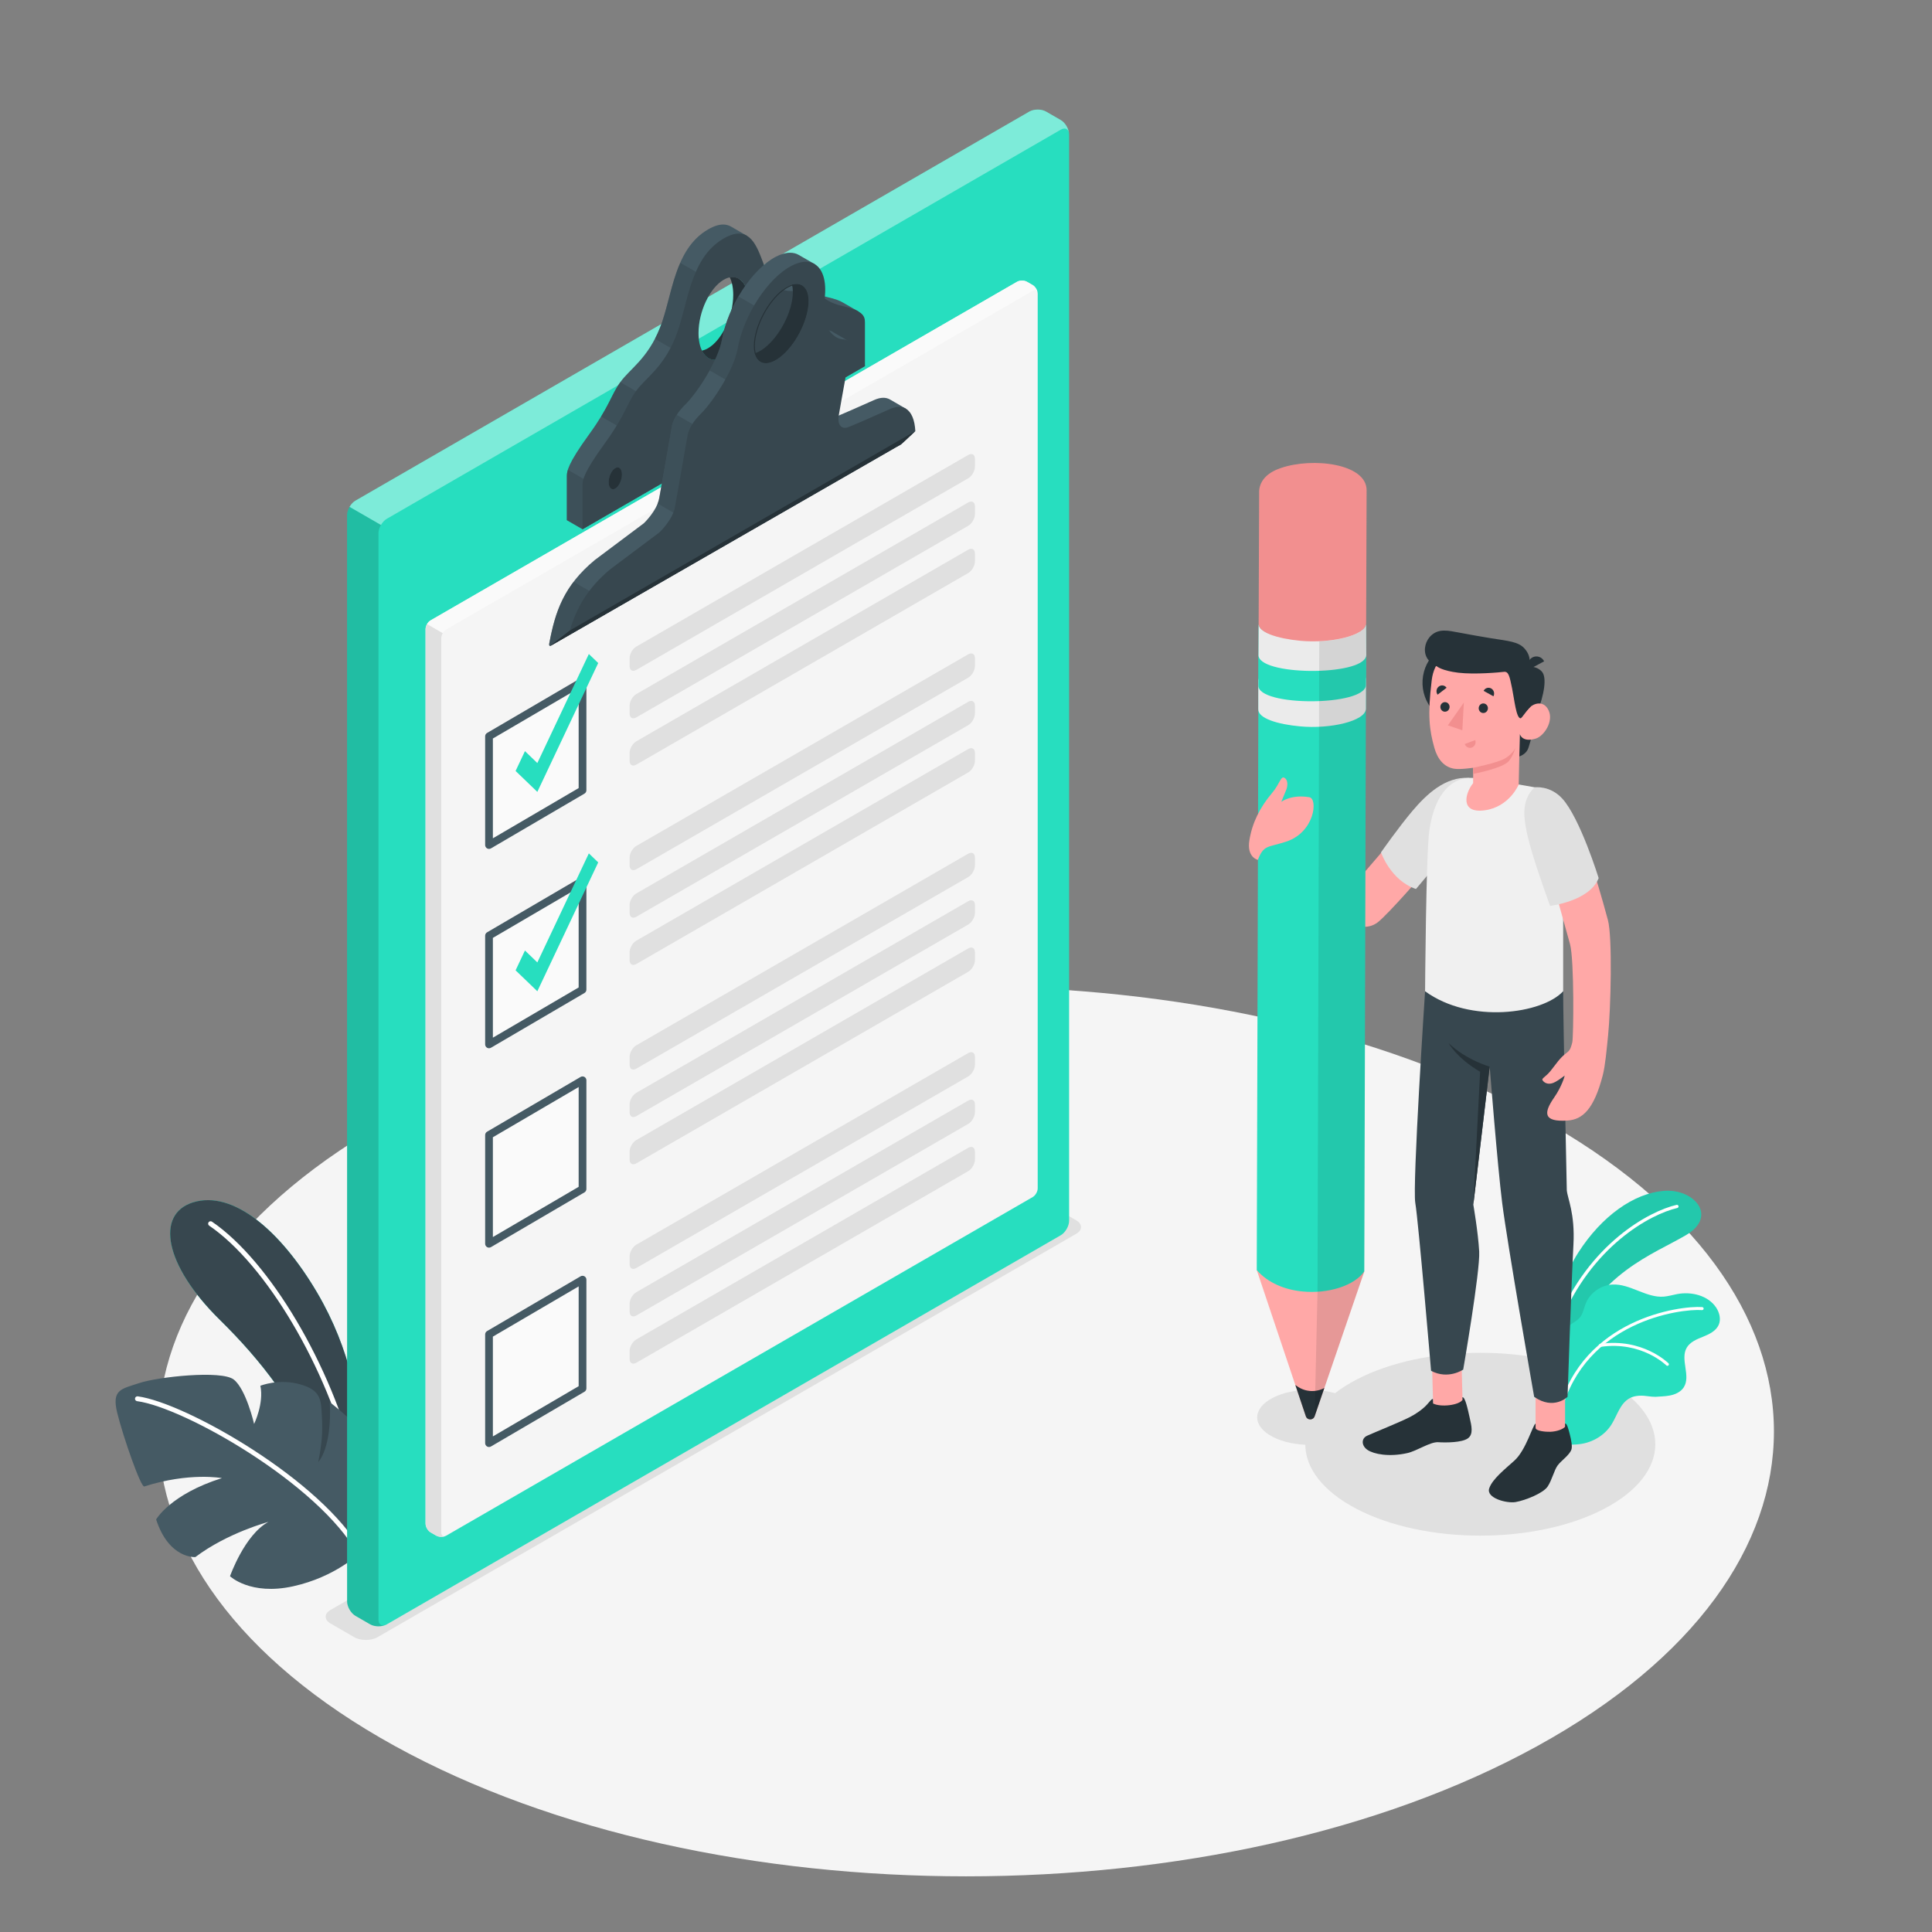 <?xml version="1.0" encoding="utf-8"?>
<!-- Generator: Adobe Illustrator 27.5.0, SVG Export Plug-In . SVG Version: 6.00 Build 0)  -->
<svg version="1.1" xmlns="http://www.w3.org/2000/svg" xmlns:xlink="http://www.w3.org/1999/xlink" x="0px" y="0px"
	 viewBox="0 0 500 500" style="enable-background:new 0 0 500 500;" xml:space="preserve">
<rect x="0" y="0" width="500" height="500" fill="#808080" stroke="none"/>
<g id="Floor">
	<path id="Floor_12_" style="fill:#F5F5F5;" d="M102.202,451.875c81.644,44.96,214.015,44.961,295.657,0.001
		c81.644-44.961,81.644-117.855,0-162.815c-81.644-44.96-214.015-44.96-295.658-0.001C20.557,334.02,20.557,406.915,102.202,451.875
		z"/>
</g>
<g id="Shadows">
	<path id="Shadow_3_" style="fill:#E0E0E0;" d="M85.535,420.156l6.124,3.536c1.674,0.966,4.388,0.966,6.062,0L278.514,319.31
		c1.674-0.966,1.674-2.534,0-3.5l-6.124-3.536c-1.674-0.966-4.388-0.966-6.062,0L85.535,416.656
		C83.861,417.622,83.861,419.189,85.535,420.156z"/>
	<path id="Shadow_15_" style="fill:#E0E0E0;" d="M351.069,390.494c17.689,9.241,46.368,9.241,64.057,0
		c17.689-9.241,17.689-24.223,0-33.464c-17.689-9.241-46.368-9.241-64.057,0C333.38,366.271,333.38,381.254,351.069,390.494z"/>
	<path id="Shadow_16_" style="fill:#E0E0E0;" d="M329.35,371.845c5.322,2.78,13.95,2.78,19.272,0c5.322-2.78,5.322-7.288,0-10.068
		c-5.322-2.78-13.95-2.78-19.272,0C324.028,364.557,324.028,369.065,329.35,371.845z"/>
</g>
<g id="Plants_1_">
	<g id="Plants">
		<g id="XMLID_2370_">
			<g id="XMLID_2387_">
				<path id="XMLID_2388_" style="fill:#27DEBF;" d="M93.029,373.133c0.242-8.878-2.227-23.77-10.976-38.633
					c-9.363-15.905-21.721-26.561-32.106-23.322c-9.673,3.017-7.545,16.145,6.996,30.44c10.204,10.031,20.535,22.763,25.255,37.304
					l8.183,18.737L93.029,373.133z"/>
			</g>
			<g id="XMLID_2379_">
				<path id="XMLID_2386_" style="fill:#37474F;" d="M93.029,373.133c0.242-8.878-2.227-23.77-10.976-38.633
					c-9.363-15.905-21.721-26.561-32.106-23.322c-9.673,3.017-7.545,16.145,6.996,30.44c10.204,10.031,20.535,22.763,25.255,37.304
					l8.183,18.737L93.029,373.133z"/>
			</g>
			<g id="XMLID_2371_">
				<path id="XMLID_2378_" style="fill:#FFFFFF;" d="M91.413,379.745c-0.255-0.028-0.479-0.211-0.543-0.475
					c-6.229-25.358-22.019-52.043-36.729-62.068c-0.288-0.197-0.362-0.588-0.166-0.875c0.198-0.289,0.588-0.361,0.875-0.166
					c14.938,10.182,30.948,37.183,37.243,62.808c0.083,0.338-0.123,0.679-0.46,0.761C91.557,379.749,91.484,379.753,91.413,379.745z
					"/>
			</g>
		</g>
		<g id="XMLID_2366_">
			<path id="XMLID_2369_" style="fill:#455A64;" d="M93.118,401.886c0,0-6.212,6.216-17.277,8.65
				c-11.065,2.435-16.314-2.614-16.314-2.614s3.774-10.739,9.942-14.057c0,0-10.624,2.833-18.913,9.108c0,0-6.815,0.51-10.151-9.739
				c0,0,3.668-6.506,17.026-10.699c0,0-8.373-1.584-20.081,2.157c-0.87,0.407-5.473-12.827-6.993-18.968s0.98-6.225,5.744-7.806
				c4.764-1.581,21.202-3.377,24.391-0.895c3.19,2.482,5.272,11.495,5.272,11.495s2.592-5.325,1.623-9.882
				c0,0,4.763-1.939,10.315-0.368c5.552,1.572,5.364,4.243,5.6,8.2c0.252,4.232,0.002,7.067-0.926,11.882
				c0,0,3.562-3.474,2.98-15.461c0,0,7.726,5.853,11,11.083C99.631,379.204,99.726,393.394,93.118,401.886z"/>
			<g id="XMLID_2367_">
				<path id="XMLID_2368_" style="fill:#FFFFFF;" d="M93.155,402.514c-0.233,0.014-0.465-0.104-0.587-0.322
					c-10.131-18.19-44.943-37.954-57.087-39.572c-0.344-0.046-0.587-0.363-0.541-0.708c0.046-0.345,0.367-0.583,0.708-0.541
					c12.344,1.646,47.728,21.728,58.019,40.209c0.17,0.304,0.061,0.687-0.243,0.855C93.338,402.483,93.247,402.508,93.155,402.514z"
					/>
			</g>
		</g>
	</g>
	<g id="Plants_6_">
		<g id="XMLID_2493_">
			<g id="XMLID_2496_">
				<path id="XMLID_2501_" style="fill:#27DEBF;" d="M401.013,345.806c0,0,1.385-12.183,7.446-21.639
					c6.06-9.456,14.387-15.357,22.157-15.972c7.77-0.615,14.045,6.534,5.732,11.443c-8.313,4.909-23.083,9.918-29.88,28.279
					L401.013,345.806z"/>
				<path id="XMLID_2500_" style="opacity:0.1;" d="M401.013,345.806c0,0,1.385-12.183,7.446-21.639
					c6.06-9.456,14.387-15.357,22.157-15.972c7.77-0.615,14.045,6.534,5.732,11.443c-8.313,4.909-23.083,9.918-29.88,28.279
					L401.013,345.806z"/>
			</g>
			<g id="XMLID_2494_">
				<path id="XMLID_2495_" style="fill:#FFFFFF;" d="M403.291,342.642c-0.028-0.005-0.055-0.013-0.082-0.024
					c-0.212-0.086-0.315-0.328-0.228-0.54c8.199-20.193,23.808-28.625,30.917-30.262c0.222-0.053,0.445,0.088,0.498,0.311
					c0.051,0.224-0.088,0.446-0.311,0.498c-6.963,1.603-22.264,9.889-30.335,29.765C403.674,342.576,403.48,342.677,403.291,342.642
					z"/>
			</g>
		</g>
		<g id="XMLID_2466_">
			<g id="XMLID_2490_">
				<g id="XMLID_2491_">
					<path id="XMLID_2492_" style="fill:#27DEBF;" d="M444.795,342.881c-0.704,1.586-2.435,2.412-4.047,3.061
						c-1.602,0.643-3.359,1.345-4.229,2.845c-1.754,3.029,1.125,7.288-0.757,10.238c-0.79,1.237-2.26,1.888-3.704,2.147
						c-1.2,0.225-2.423,0.223-3.64,0.325c-0.586-0.012-1.165-0.055-1.73-0.134c-1.67-0.243-3.482-0.321-5.012,0.534
						c-2.407,1.353-3.147,4.393-4.609,6.737c-1.753,2.807-4.853,4.644-8.109,5.087c-1.082,0.143-3.095,0.338-4.196-0.277
						c-0.087-0.048-0.158-0.092-0.228-0.145c-0.008-0.001-0.014-0.01-0.02-0.02c-0.151-0.171-0.342-0.388-0.423-0.506
						c-0.02-0.02-0.032-0.046-0.043-0.071c-0.427-1.571,0.27-3.205,0.298-4.828c0.003-0.103,0.004-0.198-0.002-0.294
						c-0.067-1.886-0.12-3.761-0.164-5.643c-0.088-3.462-0.127-6.93-0.103-10.395c0.024-2.25-0.247-4.714,0.705-6.833
						c1.055-2.331,3.676-2.383,4.667-4.67c0.397-0.912,0.608-1.889,0.992-2.811c1.146-2.704,3.924-4.648,6.864-4.791
						c4.576-0.233,8.684,3.473,13.255,3.136c1.184-0.093,2.338-0.453,3.504-0.668c3.708-0.694,7.992,0.361,10.077,3.498
						C445.011,339.713,445.432,341.442,444.795,342.881z"/>
				</g>
			</g>
			<g id="XMLID_2488_">
				<path id="XMLID_2489_" style="fill:#FFFFFF;" d="M403.673,365.492c-0.01-0.002-0.021-0.005-0.031-0.007
					c-0.208-0.055-0.332-0.269-0.276-0.478c6.324-23.726,31.322-27.155,37.171-26.733c0.212,0.017,0.376,0.202,0.362,0.417
					c-0.015,0.215-0.202,0.377-0.417,0.362c-5.721-0.413-30.174,2.942-36.362,26.156
					C404.067,365.407,403.871,365.529,403.673,365.492z"/>
			</g>
			<g id="XMLID_2479_">
				<path id="XMLID_2487_" style="fill:#FFFFFF;" d="M431.449,353.47c-0.076-0.014-0.148-0.05-0.206-0.109
					c-0.063-0.064-6.438-6.349-17.012-4.792c-0.213,0.028-0.412-0.116-0.444-0.329c-0.031-0.214,0.117-0.412,0.329-0.443
					c10.983-1.615,17.616,4.949,17.682,5.016c0.152,0.154,0.15,0.4-0.003,0.552C431.7,353.456,431.57,353.492,431.449,353.47z"/>
			</g>
		</g>
	</g>
</g>
<g id="Checklist">
	<g id="XMLID_482_">
		<g id="XMLID_478_">
			<path id="XMLID_2890_" style="fill:#27DEBF;" d="M95.789,420.373l-3.794-2.191c-1.196-0.69-2.165-2.369-2.165-3.75
				l-0.002-281.117c0-1.381,0.969-3.06,2.165-3.75L266.393,28.876c1.196-0.69,3.134-0.69,4.33,0l3.795,2.191
				c1.196,0.69,2.165,2.369,2.165,3.75v281.117c0,1.381-0.969,3.06-2.165,3.75L100.119,420.373
				C98.924,421.064,96.985,421.064,95.789,420.373z"/>
			<path id="XMLID_2868_" style="opacity:0.4;fill:#FFFFFF;" d="M276.659,34.466c-0.15-1.12-1.06-1.53-2.14-0.9l-174.4,100.69
				c-0.6,0.34-1.13,0.93-1.53,1.61l-8.13-4.69c0.4-0.68,0.93-1.26,1.53-1.61l174.4-100.69c1.2-0.69,3.14-0.69,4.33,0l3.8,2.19
				C275.608,31.696,276.518,33.166,276.659,34.466z"/>
			<path id="XMLID_2870_" style="opacity:0.15;" d="M99.739,420.546c-0.04,0.03-0.09,0.04-0.13,0.05c-0.07,0.03-0.14,0.06-0.22,0.08
				c-0.03,0.01-0.06,0.02-0.09,0.03c-0.13,0.04-0.26,0.07-0.4,0.1h-0.05c-0.86,0.16-1.81,0.09-2.58-0.21
				c-0.17-0.06-0.33-0.14-0.48-0.22l-3.8-2.19c-1.19-0.7-2.16-2.37-2.16-3.75v-281.12c0-0.69,0.24-1.46,0.63-2.14l8.13,4.69
				c-0.4,0.68-0.64,1.45-0.64,2.14v281.12c0,0.49,0.12,0.88,0.33,1.14c0.27,0.33,0.68,0.47,1.16,0.37
				C99.538,420.616,99.639,420.586,99.739,420.546z"/>
		</g>
		<g id="XMLID_509_">
			<path id="XMLID_514_" style="fill:#455A64;" d="M222.208,80.636c-0.1-0.06-0.21-0.12-0.32-0.19l-3.6-2.07
				c-0.84-0.53-2.16-1.04-4.2-1.49c-0.62-0.14-1.18-0.3-1.67-0.46c-0.61-0.21-1.13-0.42-1.59-0.65l0.27-0.33v-0.01l-4.07-2.35v0.01
				c-0.32-0.18-0.66-0.33-1.07-0.43c-1.53-0.37-3.82,0.52-6.11,0.26c-1.45-0.16-2.9-0.79-4.15-2.47c-1.39-1.87-2.23-5.15-3.46-7.86
				l1.07-1.58c-0.11-0.07-0.22-0.13-0.34-0.19l-3.73-2.16c-0.6-0.35-1.29-0.56-2.08-0.56c-1.09,0-2.37,0.38-3.91,1.27
				c-8.93,5.16-9.23,17.41-12.45,25.46c-3.22,8.07-7.77,10.58-10.25,14.05c-2.5,3.46-2.65,6.03-8.14,13.6s-5.71,9.42-5.71,10.85
				v11.28l4.06,2.34l73.09-42.21L222.208,80.636z M155.189,124.106c-0.95,0.54-1.73-0.19-1.73-1.66c0-1.46,0.78-3.11,1.73-3.66
				c0.95-0.55,1.72,0.2,1.72,1.67C156.909,121.916,156.139,123.556,155.189,124.106z M187.298,92.456c-2.4,1.39-4.5,0.6-5.63-1.72
				c-2.83,0.55-4.94-2.19-4.94-6.89c0-5.54,2.92-11.71,6.52-13.79c2.4-1.39,4.5-0.6,5.62,1.72c2.84-0.56,4.94,2.17,4.94,6.89
				C193.809,84.206,190.899,90.376,187.298,92.456z M211.568,91.546c-0.95,0.55-1.72-0.19-1.72-1.65c0-1.47,0.77-3.1,1.72-3.65
				c0.96-0.55,1.73,0.19,1.73,1.66C213.298,89.366,212.528,90.996,211.568,91.546z"/>
			<path id="XMLID_499_" style="opacity:0.5;fill:#37474F;" d="M154.817,126.123l-7.86-4.538c-0.23,0.755-0.259,1.278-0.259,1.751
				v11.28l4.06,2.34l4.059-2.344V126.123z"/>
			<path id="XMLID_495_" style="opacity:0.5;fill:#37474F;" d="M162.942,112.052l4.062-9.381l-6.455-3.786
				c0,0-0.001,0.001-0.001,0.001c-1.895,2.623-2.444,4.739-4.989,8.905L162.942,112.052z"/>
			<path id="XMLID_489_" style="opacity:0.5;fill:#37474F;" d="M179.19,93.291l0.527-2.734c-1.795-0.752-2.988-3.177-2.988-6.711
				c0-4.704,2.109-9.853,4.948-12.576l-5.63-3.249c-2.401,5.466-3.288,11.916-5.248,16.815c-0.415,1.041-0.853,1.986-1.306,2.856
				L179.19,93.291z"/>
			<path id="XMLID_2735_" style="fill:#37474F;" d="M222.208,80.636c-0.1-0.06-0.21-0.12-0.32-0.19c-0.84-0.43-2.04-0.84-3.75-1.22
				c-3.24-0.73-4.62-1.87-5.72-2.8c-0.45-0.38-0.85-0.72-1.32-0.98c-0.32-0.19-0.67-0.34-1.09-0.44c-2.46-0.59-6.94,2.09-10.16-2.08
				c-0.03-0.04-0.07-0.09-0.1-0.13c-2.25-3.03-3.07-9.79-6.44-11.78c-0.11-0.07-0.22-0.13-0.34-0.19c-1.39-0.65-3.2-0.53-5.67,0.89
				c-8.93,5.16-9.23,17.41-12.45,25.46c-3.22,8.07-7.77,10.58-10.25,14.05c-2.5,3.46-2.64,6.03-8.14,13.6
				c-5.49,7.57-5.7,9.42-5.7,10.85v11.28l73.09-42.21v-11.27C223.848,82.546,223.758,81.556,222.208,80.636z M159.238,126.446
				c-0.95,0.55-1.72-0.19-1.72-1.66c0-1.46,0.77-3.11,1.72-3.66c0.96-0.55,1.72,0.2,1.72,1.67
				C160.958,124.256,160.199,125.896,159.238,126.446z M187.298,92.456c-2.4,1.39-4.5,0.6-5.63-1.72c-0.57-1.16-0.89-2.7-0.89-4.55
				c0-5.54,2.92-11.71,6.52-13.79c0.54-0.31,1.07-0.52,1.57-0.62c2.84-0.56,4.94,2.17,4.94,6.89
				C193.809,84.206,190.899,90.376,187.298,92.456z M215.628,93.886c-0.96,0.55-1.73-0.19-1.73-1.65c0-1.47,0.77-3.1,1.73-3.65
				c0.95-0.55,1.72,0.19,1.72,1.66C217.348,91.706,216.579,93.336,215.628,93.886z"/>
			<path id="XMLID_483_" style="fill:#263238;" d="M193.809,78.666c0,5.54-2.91,11.71-6.51,13.79c-2.4,1.39-4.5,0.6-5.63-1.72
				c0.51-0.1,1.03-0.3,1.58-0.62c3.6-2.08,6.51-8.25,6.51-13.79c0-1.85-0.32-3.39-0.89-4.55
				C191.708,71.216,193.809,73.946,193.809,78.666z"/>
			<path id="XMLID_508_" style="fill:#263238;" d="M159.242,126.441c-0.952,0.55-1.728-0.189-1.728-1.653
				c0-1.465,0.776-3.109,1.728-3.659c0.952-0.549,1.722,0.201,1.722,1.667C160.964,124.26,160.193,125.892,159.242,126.441"/>
			<path id="XMLID_510_" style="fill:#263238;" d="M215.624,93.893c-0.952,0.55-1.728-0.189-1.728-1.653
				c0-1.465,0.776-3.109,1.728-3.659c0.952-0.549,1.722,0.202,1.722,1.667C217.346,91.712,216.576,93.343,215.624,93.893"/>
		</g>
		<g id="XMLID_481_">
			<path id="XMLID_479_" style="fill:#F5F5F5;" d="M111.434,160.552l151.76-87.618c0.717-0.414,1.881-0.414,2.598,0l1.464,0.845
				c0.717,0.414,1.299,1.421,1.299,2.25v231.523c0,0.828-0.582,1.836-1.299,2.25L115.499,397.42c-0.717,0.414-1.881,0.414-2.598,0
				l-1.467-0.847c-0.717-0.414-1.299-1.422-1.299-2.25V162.802C110.135,161.974,110.716,160.966,111.434,160.552z"/>
			<path id="XMLID_548_" style="fill:#FAFAFA;" d="M268.509,75.636c-0.16-0.53-0.66-0.7-1.25-0.36l-151.76,87.62
				c-0.36,0.21-0.69,0.56-0.92,0.97l-4.06-2.34c0.23-0.41,0.56-0.77,0.92-0.97l151.76-87.62c0.71-0.42,1.88-0.42,2.59,0l1.47,0.84
				C267.868,74.136,268.379,74.906,268.509,75.636z"/>
			<path id="XMLID_549_" style="fill:#E0E0E0;" d="M115.189,397.556c-0.15,0.06-0.31,0.1-0.48,0.13c-0.08,0.01-0.17,0.02-0.25,0.03
				c-0.26,0.02-0.53,0.01-0.79-0.03c-0.17-0.03-0.33-0.07-0.48-0.13c-0.1-0.04-0.2-0.09-0.29-0.14l-1.46-0.84
				c-0.72-0.42-1.3-1.42-1.3-2.25v-231.52c0-0.42,0.14-0.88,0.38-1.28l4.06,2.34c-0.23,0.41-0.38,0.87-0.38,1.28v231.52
				C114.199,397.376,114.618,397.726,115.189,397.556z"/>
		</g>
		<g id="XMLID_422_">
			<path id="XMLID_484_" style="fill:#455A64;" d="M234.368,105.726l-4.04-2.34c-1.04-0.6-2.41-0.61-4.06,0.12
				c-4.72,2.08-6.76,3.02-9.2,4.04c-0.56,0.23-1.13,0.46-1.76,0.71c-0.95,0.38-2.86,0.06-2.27-3.27l6.27-16.89
				c-0.03-0.02-0.06-0.03-0.09-0.05l-3.97-2.3c-0.18-0.11-0.4-0.19-0.66-0.23c-0.13-0.02-0.28-0.04-0.44-0.04
				c-2.57-0.06-3.3-16.62-3.32-17.13c0-0.01,0-0.01,0-0.01l-0.18-0.1l-3.93-2.26c-0.65-0.38-1.41-0.57-2.24-0.57
				c-1.1,0-2.35,0.34-3.72,1.05c-6.17,3.24-12.4,12.84-13.92,21.46c-0.96,5.44-6.43,13.81-9.59,16.89c-3.17,3.1-3.38,5.66-3.38,5.66
				l-2.46,13.94l-0.79,4.46c-0.58,3.33-3.99,6.55-3.99,6.55l-12.73,9.54c-7.97,6.62-10.22,13.3-11.75,21.57
				c0,0.01-0.01,0.05-0.01,0.06c-0.05,0.29,0.01,0.49,0.14,0.57c0.05,0.03,0.1,0.03,0.14,0.01c0,0,0,0,0-0.01
				c0.01,0.01,0.01,0.01,0.02,0l1.63-0.93l87.58-50.51c0.35-0.18,0.71-0.74,0.8-1.22c0.01-0.01,0.01-0.03,0.02-0.04
				c0-0.02-0.01-0.02,0-0.03c0.5-3.02,1.96-8.67,1.96-8.67C234.409,105.746,234.389,105.736,234.368,105.726z M209.048,80.136
				c-0.94,5.3-4.76,11.21-8.56,13.2c-2.62,1.37-4.53,0.52-5.17-1.89c-1.16,0.36-2.14,0.21-2.87-0.37
				c-1.22-0.96,9.94-20.11,10.85-19.69c0.81,0.37,1.39,1.16,1.68,2.29C208.109,72.726,209.889,75.376,209.048,80.136z"/>
			<path id="XMLID_511_" style="opacity:0.5;fill:#37474F;" d="M154.818,154.266l-6.379-3.683c-3.704,4.872-5.19,9.995-6.29,15.943
				c0,0.01-0.01,0.05-0.01,0.06c-0.05,0.29,0.01,0.49,0.14,0.57c0.05,0.03,0.1,0.03,0.14,0.01c0,0,0,0,0-0.01
				c0.01,0.01,0.01,0.01,0.02,0l0.018-0.01l5.033-3.988L154.818,154.266z"/>
			<path id="XMLID_500_" style="opacity:0.5;fill:#37474F;" d="M170.196,130.311l8.995,5.193l4.061-23.453l-8.111-4.683
				c-1.163,1.829-1.272,3.097-1.272,3.097l-2.46,13.94l-0.79,4.46C170.534,129.354,170.383,129.838,170.196,130.311z"/>
			<path id="XMLID_487_" style="opacity:0.5;fill:#37474F;" d="M191.104,76.717c-2.051,3.516-3.604,7.45-4.265,11.199
				c-0.411,2.329-1.652,5.195-3.181,7.954l7.719,4.456l3.836-8.858c-1.112,0.317-2.057,0.169-2.763-0.392
				c-0.627-0.494,2.019-5.796,4.862-10.775L191.104,76.717z"/>
			<path id="XMLID_2732_" style="fill:#37474F;" d="M234.429,105.756c-0.02-0.01-0.04-0.02-0.06-0.03c-1.04-0.59-2.4-0.59-4.04,0.13
				c-5.79,2.55-7.54,3.39-10.97,4.75c-0.92,0.37-2.77,0.07-2.29-3.06c0-0.07,0.02-0.14,0.03-0.21l0.79-4.46l2.19-12.15
				c0,0,0.5-1.91-0.77-2.63c-0.03-0.02-0.06-0.03-0.09-0.05c-0.26-0.13-0.59-0.21-1.01-0.22c-1.22-0.03-2.6-0.87-3.62-2.31
				c-1.17-1.64-1.87-4.06-1.36-6.95c0.92-5.21-0.09-8.86-2.4-10.22c-0.06-0.04-0.12-0.08-0.18-0.11c-1.49-0.79-3.49-0.66-5.83,0.57
				c-6.17,3.24-12.4,12.84-13.92,21.46c-0.96,5.44-6.43,13.81-9.59,16.89c-3.17,3.1-3.38,5.66-3.38,5.66l-2.46,13.94l-0.79,4.46
				c-0.58,3.33-4,6.55-4,6.55l-12.72,9.54c-5.98,4.97-8.82,10.18-10.47,15.85c0,0-4.77,3.7-5.07,4c0,0.01,0,0.01,0,0.01
				c-0.01,0.01-0.01,0.01,0.01,0l0.01-0.01l1.63-0.93l87.83-50.49c0,0,1.01-0.55,1.23-0.69c0.22-0.13,3.76-3.48,3.76-3.48
				C236.738,108.686,235.899,106.636,234.429,105.756z M209.048,80.136c-0.94,5.3-4.76,11.21-8.56,13.2
				c-2.62,1.37-4.53,0.52-5.17-1.89c-0.27-1.08-0.3-2.47-0.01-4.11c0.94-5.3,4.77-11.21,8.57-13.19c0.38-0.2,0.75-0.36,1.1-0.47
				C208.109,72.726,209.889,75.376,209.048,80.136z"/>
			<path id="XMLID_488_" style="fill:#263238;" d="M209.048,80.136c-0.94,5.3-4.76,11.21-8.56,13.2c-2.62,1.37-4.53,0.52-5.17-1.89
				c0.35-0.11,0.72-0.26,1.11-0.46c3.8-1.99,7.63-7.9,8.56-13.2c0.29-1.64,0.27-3.03-0.01-4.11
				C208.109,72.726,209.889,75.376,209.048,80.136z"/>
			<path id="XMLID_221_" style="fill:#263238;" d="M205.384,73.904L205.384,73.904c0.813,0,1.411,0.29,1.831,0.886
				c1.574,2.236,0.066,7.94-0.586,9.762c-0.909,2.539-6.796,8.489-8.422,8.489c-1.439-0.068-2.49-1.464-2.657-1.699
				c-0.263-1.089-0.262-2.457,0.004-3.962c0.928-5.234,4.714-11.071,8.44-13.013c0.366-0.193,0.714-0.342,1.034-0.445
				C205.152,73.91,205.27,73.904,205.384,73.904 M205.383,73.654c-0.129,0-0.264,0.007-0.405,0.021c-0.35,0.11-0.72,0.27-1.1,0.47
				c-3.8,1.98-7.63,7.89-8.57,13.19c-0.29,1.64-0.26,3.03,0.01,4.11c0,0,1.163,1.763,2.877,1.845
				c0.011,0.001,0.023,0.001,0.035,0.001c1.759,0,7.685-6.003,8.635-8.655C207.794,82.041,209.862,73.654,205.383,73.654
				L205.383,73.654z"/>
			<path id="XMLID_486_" style="fill:#263238;" d="M142.43,167.167l89.465-51.43c0,0,1.014-0.554,1.232-0.687
				c0.218-0.133,3.759-3.488,3.759-3.488l-89.397,51.595C147.49,163.158,142.074,167.353,142.43,167.167z"/>
		</g>
		<g id="XMLID_832_">
			<g id="XMLID_1191_">
				<g id="XMLID_1198_">
					<polygon id="XMLID_1202_" style="fill:#FAFAFA;" points="126.556,190.555 150.758,176.383 150.756,204.527 126.556,218.697 
											"/>
					<path id="XMLID_1199_" style="fill:#455A64;" d="M127.556,191.128v25.825l22.2-12.999l0.003-25.826L127.556,191.128z
						 M126.556,219.698c-0.172,0-0.343-0.044-0.497-0.132c-0.312-0.178-0.503-0.509-0.503-0.868v-28.143
						c0-0.355,0.188-0.684,0.495-0.863l24.203-14.172c0.309-0.18,0.693-0.183,1.002-0.005c0.312,0.178,0.503,0.509,0.503,0.868
						l-0.003,28.144c0,0.355-0.188,0.684-0.495,0.863l-24.2,14.171C126.905,219.652,126.731,219.698,126.556,219.698z"/>
				</g>
				<g id="XMLID_1194_">
					<path id="XMLID_1197_" style="fill:#E0E0E0;" d="M162.942,170.337v2.035c0,1.105,0.775,1.552,1.732,1l85.901-49.588
						c0.957-0.552,1.732-1.895,1.732-3v-2.042c0-1.105-0.775-1.552-1.732-1l-85.901,49.594
						C163.717,167.889,162.942,169.233,162.942,170.337z"/>
					<path id="XMLID_1196_" style="fill:#E0E0E0;" d="M162.942,182.63v2.036c0,1.105,0.775,1.552,1.732,1l85.901-49.588
						c0.957-0.552,1.732-1.895,1.732-3v-2.042c0-1.105-0.775-1.552-1.732-1l-85.901,49.594
						C163.717,180.182,162.942,181.525,162.942,182.63z"/>
					<path id="XMLID_1195_" style="fill:#E0E0E0;" d="M162.942,194.854v2.035c0,1.105,0.775,1.552,1.732,1l85.901-49.588
						c0.957-0.552,1.732-1.895,1.732-3v-2.042c0-1.105-0.775-1.552-1.732-1l-85.901,49.594
						C163.717,192.406,162.942,193.75,162.942,194.854z"/>
				</g>
				<g id="XMLID_1192_">
					<polygon id="XMLID_1193_" style="fill:#27DEBF;" points="139.063,204.942 133.434,199.525 135.858,194.393 139.063,197.477 
						152.393,169.258 154.817,171.591 					"/>
				</g>
			</g>
			<g id="XMLID_1180_">
				<g id="XMLID_1186_">
					<polygon id="XMLID_1190_" style="fill:#FAFAFA;" points="126.556,242.151 150.758,227.979 150.756,256.123 126.556,270.294 
											"/>
					<path id="XMLID_1187_" style="fill:#455A64;" d="M127.556,242.725v25.825l22.2-13l0.003-25.826L127.556,242.725z
						 M126.556,271.294c-0.172,0-0.343-0.044-0.497-0.132c-0.312-0.178-0.503-0.509-0.503-0.868v-28.143
						c0-0.355,0.188-0.684,0.495-0.863l24.203-14.172c0.309-0.18,0.693-0.183,1.002-0.005c0.312,0.178,0.503,0.509,0.503,0.868
						l-0.003,28.144c0,0.355-0.188,0.684-0.495,0.863l-24.2,14.171C126.905,271.248,126.731,271.294,126.556,271.294z"/>
				</g>
				<g id="XMLID_1182_">
					<path id="XMLID_1185_" style="fill:#E0E0E0;" d="M162.942,221.934v2.035c0,1.105,0.775,1.552,1.732,1l85.901-49.588
						c0.957-0.552,1.732-1.895,1.732-3v-2.043c0-1.105-0.775-1.552-1.732-1l-85.901,49.594
						C163.717,219.486,162.942,220.829,162.942,221.934z"/>
					<path id="XMLID_1184_" style="fill:#E0E0E0;" d="M162.942,234.226v2.035c0,1.105,0.775,1.552,1.732,1l85.901-49.588
						c0.957-0.552,1.732-1.895,1.732-3v-2.042c0-1.105-0.775-1.552-1.732-1l-85.901,49.594
						C163.717,231.778,162.942,233.121,162.942,234.226z"/>
					<path id="XMLID_1183_" style="fill:#E0E0E0;" d="M162.942,246.451v2.036c0,1.105,0.775,1.552,1.732,1l85.901-49.588
						c0.957-0.552,1.732-1.895,1.732-3v-2.043c0-1.105-0.775-1.552-1.732-1l-85.901,49.594
						C163.717,244.003,162.942,245.346,162.942,246.451z"/>
				</g>
				<polygon id="XMLID_1181_" style="fill:#27DEBF;" points="139.063,256.538 133.434,251.121 135.858,245.989 139.063,249.073 
					152.393,220.854 154.817,223.188 				"/>
			</g>
			<g id="XMLID_1169_">
				<g id="XMLID_1175_">
					<polygon id="XMLID_1179_" style="fill:#FAFAFA;" points="126.556,293.748 150.758,279.576 150.756,307.719 126.556,321.89 
											"/>
					<path id="XMLID_1176_" style="fill:#455A64;" d="M127.556,294.321v25.825l22.2-12.999l0.003-25.826L127.556,294.321z
						 M126.556,322.89c-0.172,0-0.343-0.044-0.497-0.132c-0.312-0.178-0.503-0.509-0.503-0.868v-28.143
						c0-0.355,0.188-0.684,0.495-0.863l24.203-14.172c0.309-0.18,0.693-0.183,1.002-0.005c0.312,0.178,0.503,0.509,0.503,0.868
						l-0.003,28.144c0,0.355-0.188,0.684-0.495,0.863l-24.2,14.171C126.905,322.844,126.731,322.89,126.556,322.89z"/>
				</g>
				<g id="XMLID_1171_">
					<path id="XMLID_1174_" style="fill:#E0E0E0;" d="M162.942,273.53v2.036c0,1.104,0.775,1.552,1.732,1l85.901-49.587
						c0.957-0.552,1.732-1.895,1.732-3v-2.043c0-1.105-0.775-1.552-1.732-1l-85.901,49.594
						C163.717,271.082,162.942,272.425,162.942,273.53z"/>
					<path id="XMLID_1173_" style="fill:#E0E0E0;" d="M162.942,285.822v2.036c0,1.105,0.775,1.552,1.732,1l85.901-49.588
						c0.957-0.552,1.732-1.895,1.732-3v-2.042c0-1.105-0.775-1.552-1.732-1l-85.901,49.594
						C163.717,283.375,162.942,284.718,162.942,285.822z"/>
					<path id="XMLID_1172_" style="fill:#E0E0E0;" d="M162.942,298.047v2.035c0,1.105,0.775,1.552,1.732,1l85.901-49.587
						c0.957-0.552,1.732-1.895,1.732-3v-2.042c0-1.105-0.775-1.552-1.732-1l-85.901,49.594
						C163.717,295.599,162.942,296.942,162.942,298.047z"/>
				</g>
			</g>
			<g id="XMLID_1110_">
				<g id="XMLID_1164_">
					<polygon id="XMLID_1168_" style="fill:#FAFAFA;" points="126.556,345.344 150.758,331.172 150.756,359.316 126.556,373.486 
											"/>
					<path id="XMLID_1165_" style="fill:#455A64;" d="M127.556,345.917v25.825l22.2-13l0.003-25.826L127.556,345.917z
						 M126.556,374.487c-0.172,0-0.343-0.044-0.497-0.132c-0.312-0.178-0.503-0.509-0.503-0.868v-28.143
						c0-0.355,0.188-0.684,0.495-0.863l24.203-14.172c0.309-0.18,0.693-0.183,1.002-0.005c0.312,0.178,0.503,0.509,0.503,0.868
						l-0.003,28.144c0,0.355-0.188,0.684-0.495,0.863l-24.2,14.171C126.905,374.441,126.731,374.487,126.556,374.487z"/>
				</g>
				<g id="XMLID_1114_">
					<path id="XMLID_1163_" style="fill:#E0E0E0;" d="M162.942,325.126v2.036c0,1.105,0.775,1.552,1.732,1l85.901-49.587
						c0.957-0.552,1.732-1.895,1.732-3v-2.043c0-1.104-0.775-1.552-1.732-1l-85.901,49.594
						C163.717,322.678,162.942,324.022,162.942,325.126z"/>
					<path id="XMLID_1118_" style="fill:#E0E0E0;" d="M162.942,337.419v2.035c0,1.105,0.775,1.552,1.732,1l85.901-49.587
						c0.957-0.552,1.732-1.895,1.732-3v-2.042c0-1.105-0.775-1.552-1.732-1l-85.901,49.594
						C163.717,334.971,162.942,336.314,162.942,337.419z"/>
					<path id="XMLID_1117_" style="fill:#E0E0E0;" d="M162.942,349.643v2.036c0,1.105,0.775,1.552,1.732,1l85.901-49.587
						c0.957-0.552,1.732-1.895,1.732-3v-2.042c0-1.105-0.775-1.552-1.732-1l-85.901,49.594
						C163.717,347.195,162.942,348.539,162.942,349.643z"/>
				</g>
			</g>
		</g>
	</g>
</g>
<g id="Character">
	<g id="XMLID_1763_">
		<g id="Character_Boy">
			<g id="XMLID_551_">
				<g id="XMLID_628_">
					
						<ellipse id="XMLID_1031_" transform="matrix(0.16 -0.987 0.987 0.16 143.947 522.561)" style="fill:#263238;" cx="379.072" cy="176.686" rx="10.846" ry="10.846"/>
					<g id="XMLID_631_">
						<g id="XMLID_636_">
							<g id="XMLID_831_">
								<path id="XMLID_1422_" style="fill:#FFA8A7;" d="M366.159,210.552l-15.476,18.041l-20.789-9.019l-0.409,11.257
									c0,0,17.027,7.954,19.639,8.493c2.612,0.538,5.142,1.119,7.429-0.629c2.661-2.034,12.211-13.06,12.211-13.06
									L366.159,210.552z"/>
								<g id="XMLID_1421_">
									<path id="XMLID_1419_" style="fill:#E0E0E0;" d="M380.214,201.317c-6.168-0.401-11.056,4.287-14.624,8.483
										c-3.567,4.196-8.192,10.802-8.192,10.802s2.492,7.268,9.053,9.47l11.305-13.437L380.214,201.317z"/>
								</g>
								<rect id="XMLID_1029_" x="397.405" y="360.208" style="fill:#FFA8A7;" width="7.64" height="13.079"/>
								<polygon id="XMLID_1025_" style="fill:#FFA8A7;" points="378.556,364.137 370.921,364.399 370.539,350.558 378.174,350.296 
																	"/>
								<path id="XMLID_1011_" style="fill:#37474F;" d="M404.543,256.535c0,7.295,0.943,51.505,0.943,51.505
									c0.178,2.099,2.146,5.97,1.72,14.033c-0.579,10.953-1.525,39.426-1.525,39.426s-3.583,3.551-8.64,0
									c0,0-6.917-39.388-8.287-50.242c-1.195-9.473-3.222-35.207-3.222-35.207l-4.238,35.717c0,0,1.246,7.121,1.52,12.146
									c0.274,5.026-4.138,30.533-4.138,30.533s-3.884,2.684-8.313,0.317c0,0-3.296-38.892-4.084-43.431
									c-0.788-4.539,2.53-54.798,2.53-54.798H404.543z"/>
								<path id="XMLID_1010_" style="fill:#F0F0F0;" d="M397.204,203.759c3.329,0.591,5.983,3.114,6.712,6.415
									c0.362,1.639,0.627,3.594,0.627,5.8v14.969v25.591c-5.357,5.828-24.034,8.543-35.733,0c0,0,0.23-35.826,1.106-41.712
									c1.522-10.225,6.418-13.873,11.333-13.491l11.793,1.687L397.204,203.759z"/>
								<g id="XMLID_950_">
									<g id="XMLID_965_">
										<path id="XMLID_1009_" style="fill:#263238;" d="M397.82,184.398c0,0-1.757,8.257-2.462,9.614
											c-0.705,1.357-2.161,1.742-2.161,1.742l0.123-5.809L397.82,184.398z"/>
										<path id="XMLID_985_" style="fill:#263238;" d="M395.615,172.568c0,0,1.893-0.324,3.368,1.184
											c1.447,1.479,0.639,6.11-1.163,10.645l-3.311,0.38L395.615,172.568z"/>
										<path id="XMLID_984_" style="fill:#FFA8A7;" d="M393.517,184.781c0.664,0.396,1.611-0.879,2.43-1.735
											c0.819-0.856,3.491-2.027,4.824,0.782c1.358,2.863-1.177,6.645-3.281,7.306c-3.626,1.138-4.17-1.188-4.17-1.188
											l-0.277,13.079c0,0-2.374,5.809-8.803,6.68c-6.429,0.872-5.105-4.429-2.994-7.026l0.01-3.981c0,0-3.285,0.499-4.888,0.251
											c-2.667-0.412-4.344-2.516-5.153-5.403c-1.299-4.636-1.792-8.379-0.69-17.497c1.208-9.994,12.832-10.098,19.109-6.147
											C395.911,173.853,393.517,184.781,393.517,184.781z"/>
										<path id="XMLID_983_" style="fill:#263238;" d="M393.517,185.897c0.334,0.006,1.603-2.1,2.43-2.852
											c1.145-1.042-0.332-10.477-0.332-10.477s1.1-2.345-1.105-4.772c-1.569-1.726-4.19-1.918-8.666-2.622
											c-2.349-0.369-5.909-1.026-8.253-1.462c-2.8-0.521-5.118-1.072-7.095,0.646c-1.539,1.337-2.201,3.7-1.373,5.563
											c0.194,0.437,0.475,0.831,0.795,1.187c0.567,0.63,1.208,1.126,2.015,1.388c0,0,1.221,1.083,5.469,1.6
											c4.247,0.517,10.863-0.099,11.768-0.223c1.232-0.169,1.494,1.025,2.159,4.286
											C391.911,181.024,392.395,185.876,393.517,185.897z"/>
										<path id="XMLID_982_" style="fill:#263238;" d="M395.608,173.302l4.014-2.155c-0.57-1.15-1.93-1.6-3.038-1.005
											C395.475,170.738,395.039,172.152,395.608,173.302z"/>
										<path id="XMLID_966_" style="fill:#F28F8F;" d="M381.256,198.698c0,0,5.953-1.199,8.033-2.305
											c1.393-0.74,2.54-2.024,2.877-2.846c0,0-0.39,1.766-1.634,3.357c-1.522,1.946-9.276,3.378-9.276,3.378L381.256,198.698z"
											/>
									</g>
									<g id="XMLID_951_">
										<path id="XMLID_964_" style="fill:#263238;" d="M382.687,183.292c0,0.685,0.534,1.238,1.193,1.236
											c0.659-0.002,1.193-0.558,1.193-1.243c0-0.684-0.534-1.238-1.193-1.236C383.221,182.051,382.687,182.608,382.687,183.292z
											"/>
										<path id="XMLID_963_" style="fill:#263238;" d="M383.952,178.789l2.552,1.408c0.376-0.733,0.11-1.643-0.595-2.032
											C385.204,177.776,384.328,178.055,383.952,178.789z"/>
										<path id="XMLID_961_" style="fill:#F28F8F;" d="M381.795,191.532l-2.723,1.022c0.27,0.781,1.098,1.185,1.85,0.903
											C381.674,193.174,382.065,192.313,381.795,191.532z"/>
										<path id="XMLID_960_" style="fill:#263238;" d="M372.05,179.782l2.327-1.792c-0.475-0.666-1.38-0.805-2.023-0.31
											C371.711,178.174,371.575,179.115,372.05,179.782z"/>
										<path id="XMLID_953_" style="fill:#263238;" d="M372.766,182.953c0,0.685,0.534,1.238,1.193,1.236
											c0.659-0.002,1.193-0.558,1.193-1.243c0-0.684-0.534-1.238-1.193-1.236C373.3,181.712,372.766,182.268,372.766,182.953z"
											/>
										<polygon id="XMLID_952_" style="fill:#F28F8F;" points="378.843,181.821 378.452,188.995 374.706,187.718 										"/>
									</g>
								</g>
								<path id="XMLID_949_" style="fill:#263238;" d="M397.405,369.516v-1.093c-0.731,0.318-2.43,6.798-5.461,9.563
									c-2.41,2.198-5.697,4.737-6.533,7.187c-0.87,2.548,4.578,3.955,6.829,3.557c2.616-0.463,7.15-2.305,8.288-4.013
									c1.138-1.707,1.671-4.226,2.596-5.478c0.925-1.251,3.057-2.648,3.557-4.097c0.275-0.796-0.052-2.538-0.437-4.011
									c-0.354-1.351-0.738-2.836-1.199-2.709c-0.001,0.165,0,0.833,0,0.833c-0.555,0.615-2.089,1.225-3.82,1.291
									C400.108,370.59,397.396,370.368,397.405,369.516z"/>
								<path id="XMLID_833_" style="fill:#263238;" d="M370.84,362.043c-0.397,0.014-0.72,0.573-1.595,1.521
									c-1.058,1.145-2.787,2.379-4.494,3.233c-2.861,1.432-8.423,3.635-10.94,4.769c-1.573,0.708-1.499,2.608,0.127,3.689
									c1.626,1.081,5.55,1.86,10.262,0.806c2.567-0.574,5.909-2.945,8.024-2.817c2.115,0.128,6.073,0.098,7.634-0.979
									c1.561-1.076,0.937-3.375,0.495-5.349c-0.481-2.155-1.171-5.453-1.884-5.306l0.023,0.678
									c-0.919,1.391-5.595,1.959-7.613,0.935L370.84,362.043z"/>
							</g>
						</g>
					</g>
					<path id="XMLID_630_" style="fill:#263238;" d="M385.533,276.05c0,0-6.106-1.72-10.638-6.1c0,0,2.053,3.844,8.157,7.421
						l-1.757,34.396L385.533,276.05z"/>
				</g>
			</g>
		</g>
		<g id="XMLID_485_">
			<g id="XMLID_513_">
				<g id="XMLID_515_">
					<path id="XMLID_1047_" style="fill:#FFA8A7;" d="M353.093,329.009l-12.862,37.528c-0.374,1.091-1.919,1.086-2.286-0.007
						l-12.695-37.827L353.093,329.009z"/>
					<path id="XMLID_1044_" style="fill:#263238;" d="M337.945,366.53c0.367,1.094,1.912,1.098,2.286,0.007l2.511-7.327l0,0
						c-2.207,1.184-4.89,1.035-6.952-0.386l-0.56-0.386L337.945,366.53z"/>
					<path id="XMLID_1043_" style="fill:#27DEBF;" d="M325.736,161.355l-0.008,3.672l-0.029,4.431L325.246,328.7
						c2.942,3.365,7.302,5.072,11.724,5.517c6.733,0.7,13.637-1.506,16.104-5.21l0.448-159.145l0.023-8.47
						C353.226,166.875,325.491,166.859,325.736,161.355z"/>
					<path id="XMLID_1036_" style="fill:#EBEBEB;" d="M325.652,175.334l-0.009,8.2c-0.082,2.377,4.982,3.912,10.827,4.45
						c7.762,0.735,16.9-1.368,17.014-4.518l0.017-6.044l-0.032-2.161c-0.114,3.15-9.253,5.259-17.015,4.524
						c-5.6-0.523-10.501-1.978-10.781-4.195l-0.001-0.025C325.645,175.494,325.643,175.42,325.652,175.334z"/>
					<path id="XMLID_1033_" style="fill:#27DEBF;" d="M325.668,177.381c-0.2,5.52,27.623,5.45,27.823-0.07l0.035-8.208
						c-0.2,5.52-28.02,5.589-27.82,0.069L325.668,177.381z"/>
					<path id="XMLID_1032_" style="fill:#EBEBEB;" d="M325.736,161.355l-0.037,8.103c-0.236,5.418,26.612,5.577,27.824,0.404
						c0.033-0.087,0.041-0.197,0.049-0.308l-0.027-8.162C353.226,166.875,325.491,166.859,325.736,161.355z"/>
					<path id="XMLID_550_" style="opacity:0.1;" d="M353.523,169.862l0.023-8.47c-0.144,2.478-5.823,4.323-12.121,4.55
						l-0.449,168.403l-0.745,32.191l12.862-37.528l-0.019,0c0,0,0.001-0.001,0.001-0.001L353.523,169.862z"/>
					<path id="XMLID_547_" style="fill:#F28F8F;" d="M325.869,126.974l-0.134,34.381c-0.107,2.354,4.896,3.903,10.693,4.467
						c7.763,0.759,16.941-1.29,17.117-4.43c0.012-0.012,0.012-0.012,0.011-0.037l0.122-34.495c0-6.863-13.917-8.585-22.229-5.726
						C328.332,122.182,326.115,124.089,325.869,126.974z"/>
				</g>
			</g>
		</g>
		<g id="XMLID_1762_">
			<path id="XMLID_1205_" style="fill:#FFA8A7;" d="M416.174,267.942c-0.337,3.312-0.718,7.782-1.377,10.325
				c-2.287,8.825-5.22,11.469-9.126,11.73c-6.234,0.416-6.275-1.917-3.475-5.934c2.066-2.964,2.782-5.738,2.782-5.738
				c-1.227,0.921-2.213,1.625-2.994,1.93c-1.553,0.605-2.548-0.224-2.809-0.762c-0.204-0.419,0.876-0.841,2.071-2.298
				c1.526-1.861,2.306-3.341,4.403-4.884c0.781-0.575,1.025-1.634,1.263-2.575c0.317-1.255,0.534-21.266-0.595-25.409l-5.363-19.244
				c-4.361-2.995-9.008-17.806-2.377-20.956c6.227,0.7,10.763,8.84,17.549,33.978C417.327,242.555,416.872,261.096,416.174,267.942z
				"/>
			<path id="XMLID_1420_" style="fill:#E0E0E0;" d="M397.204,203.759c0,0-2.518,1.848-2.694,6.042
				c-0.176,4.194,1.79,10.23,2.98,14.014c1.19,3.783,3.663,10.625,3.663,10.625s10.244-1.174,12.579-7.188
				c0,0-4.801-15.528-9.418-20.582C401.154,203.208,397.204,203.759,397.204,203.759z"/>
		</g>
		<path id="XMLID_1761_" style="fill:#FFA8A7;" d="M331.597,207.521c0,0,2.498-1.987,7.246-1.206
			c2.297,0.378,1.419,9.074-5.974,11.497c-4.81,1.576-5.787,0.764-7.339,4.722c0,0-2.903-0.603-2.197-5.027
			c0.707-4.424,2.637-8.457,5.861-12.262c2.12-2.503,2.261-4.608,3.301-3.895c1.176,0.806,0.456,2.872,0.456,2.872L331.597,207.521z
			"/>
	</g>
</g>
</svg>
